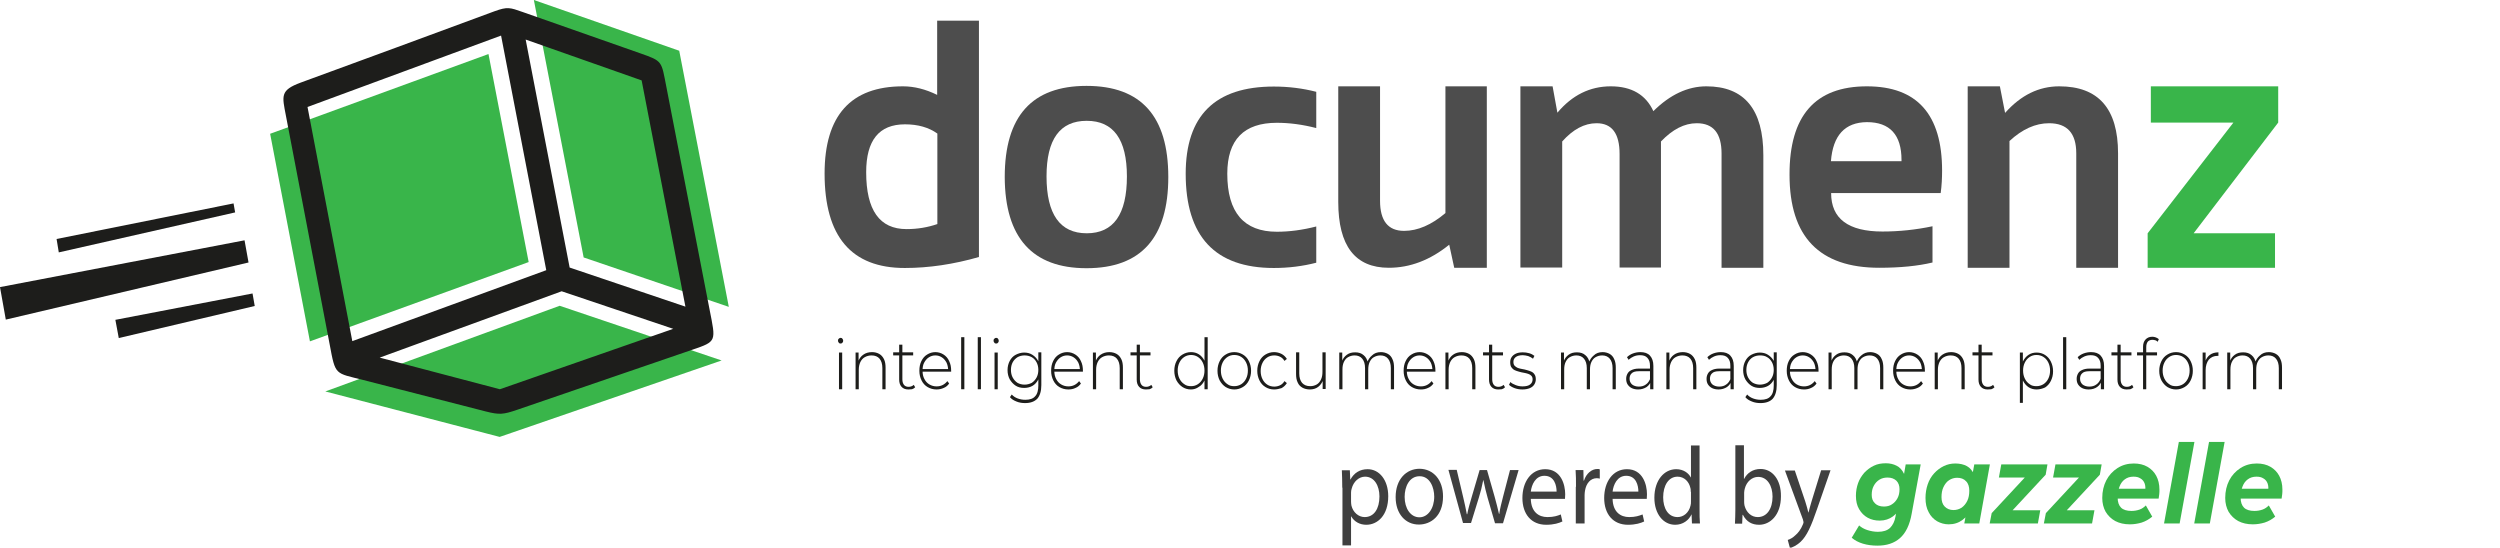 <svg width="420" height="92" viewBox="0 0 420 92" fill="none" xmlns="http://www.w3.org/2000/svg">
<g clip-path="url(#clip0_101_610)">
<path fill-rule="evenodd" clip-rule="evenodd" d="M82.064 9.078L45.382 22.474L52.066 57.348L88.815 44.026L82.064 9.078Z" fill="#39B54A"/>
<path fill-rule="evenodd" clip-rule="evenodd" d="M54.653 65.762L83.944 73.401L121.231 60.558L94.022 51.369L54.653 65.762Z" fill="#39B54A"/>
<path fill-rule="evenodd" clip-rule="evenodd" d="M98.053 43.251L122.44 51.554L114.11 8.525L89.689 0L98.053 43.251Z" fill="#39B54A"/>
<path fill-rule="evenodd" clip-rule="evenodd" d="M116.327 58.75C106.484 62.108 96.642 65.503 86.833 68.862C84.549 69.637 83.911 69.71 81.593 69.12L61.035 63.843C56.265 62.625 56.366 63.142 55.392 57.901C52.94 45.096 50.488 32.29 48.035 19.448C47.397 16.09 47.028 15.167 50.521 13.876C61.338 9.927 72.221 5.905 83.105 1.882C85.255 1.107 85.658 1.255 87.841 2.03C94.391 4.318 100.942 6.643 107.492 8.931C111.389 10.296 111.086 10.222 111.96 14.651C114.378 27.124 116.797 39.597 119.215 52.034C120.257 57.348 120.458 57.348 116.327 58.75ZM94.358 48.934L63.79 60.079L83.978 65.393C93.686 61.998 103.394 58.639 113.102 55.244L94.358 48.934ZM95.701 44.948C102.185 47.126 108.668 49.34 115.151 51.517C112.699 38.859 110.247 26.164 107.794 13.507L88.311 6.643L95.701 44.948ZM84.18 5.978C73.33 9.964 62.48 13.986 51.663 17.972L59.188 57.311L91.771 45.391L84.18 5.978Z" fill="#1D1D1B"/>
<path fill-rule="evenodd" clip-rule="evenodd" d="M0 48.233L41.082 40.372L41.754 44.099L0.974 53.694L0 48.233Z" fill="#1D1D1B"/>
<path fill-rule="evenodd" clip-rule="evenodd" d="M19.382 53.731L42.426 49.303L42.795 51.406L19.953 56.794L19.382 53.731Z" fill="#1D1D1B"/>
<path fill-rule="evenodd" clip-rule="evenodd" d="M9.506 40.151L39.235 34.172L39.503 35.685L9.876 42.402L9.506 40.151Z" fill="#1D1D1B"/>
<path d="M164.463 43.177C160.231 44.395 156.065 45.022 152.001 45.022C143.032 45.022 138.531 39.745 138.531 29.154C138.531 19.411 142.931 14.503 151.699 14.503C153.58 14.503 155.494 14.983 157.443 15.942V3.469H164.463V43.177ZM157.476 22.437C156.032 21.404 154.218 20.887 152.034 20.887C147.668 20.887 145.518 23.581 145.518 28.932C145.518 35.317 147.768 38.49 152.303 38.49C154.151 38.49 155.864 38.195 157.476 37.642V22.437Z" fill="#4D4D4D"/>
<path d="M168.796 29.744C168.796 19.522 173.365 14.429 182.535 14.429C191.706 14.429 196.274 19.522 196.274 29.744C196.274 39.929 191.706 45.059 182.535 45.059C173.432 45.059 168.83 39.929 168.796 29.744ZM182.569 39.191C187.07 39.191 189.321 36.018 189.321 29.633C189.321 23.434 187.07 20.297 182.569 20.297C178.068 20.297 175.817 23.397 175.817 29.633C175.817 35.981 178.068 39.191 182.569 39.191Z" fill="#4D4D4D"/>
<path d="M221.132 44.136C218.848 44.727 216.463 45.022 214.01 45.022C204.135 45.022 199.197 39.745 199.197 29.191C199.197 19.411 204.135 14.54 214.01 14.54C216.463 14.54 218.848 14.835 221.132 15.426V21.515C218.848 20.924 216.631 20.629 214.514 20.629C208.972 20.629 206.184 23.471 206.184 29.191C206.184 35.686 208.972 38.933 214.514 38.933C216.631 38.933 218.848 38.638 221.132 38.047V44.136Z" fill="#4D4D4D"/>
<path d="M249.785 14.503V44.985H244.31L243.47 41.111C240.279 43.694 236.886 44.985 233.325 44.985C227.648 44.985 224.827 41.295 224.827 33.914V14.503H231.847V33.73C231.847 37.088 233.191 38.786 235.878 38.786C238.162 38.786 240.48 37.789 242.832 35.796V14.503H249.785Z" fill="#4D4D4D"/>
<path d="M255.428 44.985V14.503H260.836L261.643 18.932C264.128 15.979 267.118 14.503 270.611 14.503C274.105 14.503 276.49 15.905 277.766 18.673C280.588 15.869 283.578 14.503 286.668 14.503C293.05 14.503 296.242 18.378 296.242 26.091V44.985H289.221V25.796C289.221 22.401 287.844 20.703 285.056 20.703C282.973 20.703 280.991 21.736 279.043 23.766V44.948H272.09V25.869C272.09 22.437 270.813 20.703 268.227 20.703C266.177 20.703 264.263 21.736 262.449 23.766V44.948H255.428V44.985Z" fill="#4D4D4D"/>
<path d="M313.642 14.503C322.074 14.503 326.272 19.227 326.272 28.674C326.272 29.929 326.205 31.183 326.037 32.438H307.629C307.629 36.719 310.485 38.896 316.262 38.896C319.05 38.896 321.872 38.601 324.66 38.011V44.1C322.208 44.69 319.218 44.985 315.725 44.985C305.647 44.985 300.642 39.782 300.642 29.375C300.609 19.448 304.942 14.503 313.642 14.503ZM307.596 27.087H319.453V26.866C319.453 22.659 317.505 20.518 313.642 20.518C309.947 20.555 307.932 22.733 307.596 27.087Z" fill="#4D4D4D"/>
<path d="M330.572 44.985V14.503H335.98L336.854 18.968C339.508 15.979 342.531 14.503 345.957 14.503C352.541 14.503 355.833 18.267 355.833 25.759V44.985H348.812V25.759C348.812 22.401 347.301 20.703 344.244 20.703C341.96 20.703 339.743 21.699 337.593 23.692V44.985H330.572Z" fill="#4D4D4D"/>
<path d="M361.342 14.503H382.739V20.592L368.53 39.191H382.202V44.985H360.804V39.191L375.215 20.592H361.342V14.503Z" fill="#39B54A"/>
<path d="M141.218 57.717C141.084 57.717 140.983 57.68 140.916 57.569C140.815 57.459 140.781 57.348 140.781 57.237C140.781 57.09 140.815 56.979 140.916 56.905C141.016 56.794 141.117 56.757 141.218 56.757C141.352 56.757 141.453 56.794 141.52 56.905C141.587 56.979 141.655 57.09 141.655 57.237C141.655 57.385 141.621 57.495 141.52 57.569C141.453 57.68 141.319 57.717 141.218 57.717ZM140.949 65.393V59.23H141.487V65.393H140.949Z" fill="#1D1D1B"/>
<path d="M146.492 59.156C146.962 59.156 147.365 59.267 147.701 59.451C148.037 59.636 148.306 59.931 148.507 60.337C148.709 60.743 148.776 61.223 148.776 61.776V65.393H148.238V61.85C148.238 61.149 148.071 60.632 147.768 60.263C147.466 59.894 146.996 59.71 146.425 59.71C145.988 59.71 145.618 59.82 145.282 60.005C144.947 60.189 144.711 60.484 144.543 60.817C144.376 61.186 144.275 61.592 144.275 62.108V65.393H143.737V59.23H144.241V60.927L144.174 60.743C144.342 60.263 144.644 59.857 145.014 59.599C145.417 59.304 145.921 59.156 146.492 59.156Z" fill="#1D1D1B"/>
<path d="M150.053 59.71V59.193H153.412V59.71H150.053ZM152.606 65.43C152.102 65.43 151.732 65.282 151.464 64.987C151.195 64.692 151.06 64.286 151.06 63.769V57.901H151.598V63.732C151.598 64.138 151.699 64.433 151.867 64.655C152.035 64.876 152.303 64.987 152.639 64.987C152.975 64.987 153.278 64.876 153.513 64.655L153.748 65.061C153.613 65.208 153.445 65.319 153.21 65.393C153.042 65.393 152.841 65.43 152.606 65.43Z" fill="#1D1D1B"/>
<path d="M157.342 65.43C156.771 65.43 156.267 65.282 155.83 65.024C155.394 64.765 155.058 64.396 154.823 63.916C154.587 63.437 154.453 62.92 154.453 62.293C154.453 61.665 154.554 61.149 154.789 60.669C155.024 60.189 155.327 59.82 155.763 59.562C156.166 59.304 156.637 59.156 157.14 59.156C157.644 59.156 158.115 59.304 158.518 59.562C158.921 59.82 159.257 60.189 159.458 60.669C159.693 61.149 159.794 61.665 159.794 62.293C159.794 62.33 159.794 62.33 159.794 62.367C159.794 62.404 159.794 62.44 159.794 62.44H154.823V61.998H159.492L159.29 62.219C159.29 61.739 159.189 61.296 159.022 60.927C158.82 60.558 158.585 60.263 158.249 60.042C157.913 59.82 157.544 59.71 157.14 59.71C156.737 59.71 156.368 59.82 156.032 60.042C155.696 60.263 155.461 60.558 155.259 60.927C155.058 61.296 154.991 61.739 154.991 62.219V62.33C154.991 62.846 155.091 63.289 155.293 63.658C155.494 64.064 155.763 64.359 156.133 64.581C156.502 64.802 156.905 64.913 157.342 64.913C157.711 64.913 158.047 64.839 158.35 64.692C158.652 64.544 158.921 64.323 159.156 64.027L159.458 64.433C159.223 64.765 158.921 65.024 158.551 65.171C158.148 65.356 157.745 65.43 157.342 65.43Z" fill="#1D1D1B"/>
<path d="M161.474 65.393V56.647H162.011V65.393H161.474Z" fill="#1D1D1B"/>
<path d="M164.262 65.393V56.647H164.799V65.393H164.262Z" fill="#1D1D1B"/>
<path d="M167.352 57.717C167.218 57.717 167.117 57.68 167.05 57.569C166.949 57.459 166.916 57.348 166.916 57.237C166.916 57.09 166.949 56.979 167.05 56.905C167.151 56.794 167.251 56.757 167.352 56.757C167.487 56.757 167.587 56.794 167.655 56.905C167.722 56.979 167.789 57.09 167.789 57.237C167.789 57.385 167.755 57.495 167.655 57.569C167.587 57.68 167.487 57.717 167.352 57.717ZM167.083 65.393V59.23H167.621V65.393H167.083Z" fill="#1D1D1B"/>
<path d="M172.055 65.171C171.517 65.171 171.047 65.061 170.644 64.802C170.241 64.544 169.905 64.175 169.636 63.732C169.401 63.289 169.267 62.773 169.267 62.182C169.267 61.592 169.401 61.075 169.636 60.632C169.871 60.189 170.207 59.82 170.644 59.599C171.081 59.377 171.551 59.23 172.055 59.23C172.559 59.23 173.029 59.34 173.432 59.599C173.835 59.857 174.171 60.189 174.406 60.632C174.641 61.075 174.776 61.629 174.776 62.219C174.776 62.846 174.641 63.363 174.406 63.806C174.171 64.249 173.835 64.618 173.432 64.839C173.029 65.061 172.559 65.171 172.055 65.171ZM172.223 67.718C171.719 67.718 171.215 67.644 170.778 67.459C170.308 67.275 169.938 67.053 169.67 66.721L169.972 66.278C170.241 66.573 170.577 66.795 170.98 66.943C171.383 67.09 171.786 67.164 172.256 67.164C172.995 67.164 173.566 66.98 173.902 66.573C174.272 66.204 174.44 65.577 174.44 64.765V63.068L174.54 62.145L174.44 61.223V59.193H174.944V64.692C174.944 65.725 174.708 66.463 174.272 66.98C173.801 67.459 173.13 67.718 172.223 67.718ZM172.122 64.618C172.559 64.618 172.962 64.507 173.331 64.322C173.667 64.101 173.936 63.806 174.137 63.437C174.339 63.068 174.44 62.625 174.44 62.145C174.44 61.665 174.339 61.223 174.137 60.853C173.936 60.484 173.667 60.189 173.331 60.005C172.995 59.82 172.592 59.709 172.122 59.709C171.685 59.709 171.282 59.82 170.946 60.005C170.61 60.226 170.342 60.484 170.14 60.853C169.938 61.223 169.838 61.665 169.838 62.145C169.838 62.625 169.938 63.068 170.14 63.437C170.342 63.806 170.61 64.101 170.946 64.322C171.282 64.507 171.685 64.618 172.122 64.618Z" fill="#1D1D1B"/>
<path d="M179.479 65.43C178.908 65.43 178.404 65.282 177.967 65.024C177.53 64.765 177.194 64.396 176.959 63.916C176.724 63.437 176.59 62.92 176.59 62.293C176.59 61.665 176.691 61.149 176.926 60.669C177.161 60.189 177.463 59.82 177.9 59.562C178.303 59.304 178.773 59.156 179.277 59.156C179.781 59.156 180.251 59.304 180.654 59.562C181.057 59.82 181.393 60.189 181.595 60.669C181.83 61.149 181.931 61.665 181.931 62.293C181.931 62.33 181.931 62.33 181.931 62.367C181.931 62.404 181.931 62.44 181.931 62.44H176.959V61.998H181.629L181.427 62.219C181.427 61.739 181.326 61.296 181.158 60.927C180.957 60.558 180.722 60.263 180.386 60.042C180.05 59.82 179.68 59.71 179.277 59.71C178.874 59.71 178.505 59.82 178.169 60.042C177.833 60.263 177.598 60.558 177.396 60.927C177.194 61.296 177.127 61.739 177.127 62.219V62.33C177.127 62.846 177.228 63.289 177.43 63.658C177.631 64.064 177.9 64.359 178.269 64.581C178.639 64.802 179.042 64.913 179.479 64.913C179.848 64.913 180.184 64.839 180.486 64.692C180.789 64.544 181.057 64.323 181.293 64.027L181.595 64.433C181.36 64.765 181.057 65.024 180.688 65.171C180.318 65.356 179.915 65.43 179.479 65.43Z" fill="#1D1D1B"/>
<path d="M186.365 59.156C186.835 59.156 187.238 59.267 187.574 59.451C187.91 59.636 188.179 59.931 188.38 60.337C188.582 60.743 188.649 61.223 188.649 61.776V65.393H188.112V61.85C188.112 61.149 187.944 60.632 187.641 60.263C187.339 59.894 186.869 59.71 186.298 59.71C185.861 59.71 185.491 59.82 185.156 60.005C184.82 60.189 184.585 60.484 184.417 60.817C184.249 61.186 184.148 61.592 184.148 62.108V65.393H183.61V59.23H184.114V60.927L184.047 60.743C184.215 60.263 184.517 59.857 184.887 59.599C185.324 59.304 185.794 59.156 186.365 59.156Z" fill="#1D1D1B"/>
<path d="M189.925 59.71V59.193H193.284V59.71H189.925ZM192.512 65.43C192.008 65.43 191.638 65.282 191.37 64.987C191.101 64.692 190.967 64.286 190.967 63.769V57.901H191.504V63.732C191.504 64.138 191.605 64.433 191.773 64.655C191.941 64.876 192.209 64.987 192.545 64.987C192.881 64.987 193.184 64.876 193.419 64.655L193.654 65.061C193.52 65.208 193.352 65.319 193.116 65.393C192.915 65.393 192.713 65.43 192.512 65.43Z" fill="#1D1D1B"/>
<path d="M200.07 65.43C199.532 65.43 199.062 65.282 198.659 65.023C198.256 64.765 197.92 64.396 197.651 63.916C197.416 63.437 197.282 62.883 197.282 62.293C197.282 61.665 197.416 61.112 197.651 60.669C197.886 60.189 198.222 59.82 198.659 59.562C199.096 59.303 199.566 59.156 200.07 59.156C200.574 59.156 201.01 59.267 201.413 59.525C201.817 59.783 202.119 60.152 202.354 60.595C202.589 61.075 202.69 61.628 202.69 62.256C202.69 62.883 202.589 63.437 202.354 63.916C202.119 64.396 201.817 64.765 201.413 64.987C201.01 65.282 200.574 65.43 200.07 65.43ZM200.103 64.876C200.54 64.876 200.91 64.765 201.246 64.544C201.581 64.322 201.85 64.027 202.052 63.621C202.253 63.215 202.354 62.772 202.354 62.256C202.354 61.739 202.253 61.296 202.052 60.89C201.85 60.484 201.581 60.189 201.246 59.968C200.91 59.746 200.507 59.636 200.103 59.636C199.7 59.636 199.297 59.746 198.961 59.968C198.625 60.189 198.357 60.484 198.155 60.89C197.954 61.296 197.853 61.739 197.853 62.256C197.853 62.772 197.954 63.215 198.155 63.621C198.357 64.027 198.625 64.322 198.961 64.544C199.297 64.802 199.667 64.876 200.103 64.876ZM202.354 65.393V63.363L202.455 62.293L202.354 61.222V56.647H202.891V65.393H202.354Z" fill="#1D1D1B"/>
<path d="M207.359 65.43C206.822 65.43 206.352 65.282 205.915 65.024C205.512 64.765 205.176 64.396 204.907 63.916C204.672 63.437 204.538 62.92 204.538 62.293C204.538 61.665 204.672 61.149 204.907 60.669C205.142 60.189 205.478 59.82 205.915 59.562C206.318 59.304 206.822 59.156 207.359 59.156C207.897 59.156 208.367 59.304 208.804 59.562C209.24 59.82 209.576 60.189 209.811 60.669C210.047 61.149 210.181 61.665 210.181 62.293C210.181 62.883 210.047 63.437 209.811 63.916C209.576 64.396 209.24 64.765 208.804 65.024C208.367 65.282 207.897 65.43 207.359 65.43ZM207.359 64.876C207.796 64.876 208.165 64.765 208.535 64.544C208.871 64.323 209.14 64.027 209.341 63.621C209.543 63.215 209.643 62.773 209.643 62.256C209.643 61.739 209.543 61.296 209.341 60.891C209.14 60.484 208.871 60.189 208.535 59.968C208.199 59.746 207.796 59.636 207.359 59.636C206.923 59.636 206.553 59.746 206.217 59.968C205.881 60.189 205.613 60.484 205.411 60.891C205.209 61.296 205.109 61.739 205.109 62.256C205.109 62.773 205.209 63.215 205.411 63.621C205.613 64.027 205.881 64.323 206.217 64.544C206.553 64.802 206.923 64.876 207.359 64.876Z" fill="#1D1D1B"/>
<path d="M214.044 65.43C213.506 65.43 213.003 65.282 212.599 65.024C212.163 64.765 211.827 64.396 211.592 63.916C211.357 63.437 211.222 62.92 211.222 62.293C211.222 61.665 211.357 61.149 211.592 60.669C211.827 60.189 212.163 59.82 212.599 59.562C213.036 59.304 213.506 59.156 214.044 59.156C214.481 59.156 214.917 59.267 215.287 59.451C215.656 59.636 215.959 59.931 216.194 60.3L215.791 60.632C215.589 60.3 215.354 60.079 215.052 59.931C214.749 59.783 214.413 59.71 214.077 59.71C213.641 59.71 213.238 59.82 212.902 60.042C212.566 60.263 212.297 60.558 212.096 60.964C211.894 61.37 211.793 61.813 211.793 62.33C211.793 62.846 211.894 63.289 212.096 63.695C212.297 64.101 212.566 64.396 212.902 64.618C213.238 64.839 213.641 64.95 214.077 64.95C214.413 64.95 214.749 64.876 215.052 64.728C215.354 64.581 215.589 64.359 215.791 64.027L216.194 64.359C215.959 64.728 215.656 65.024 215.287 65.208C214.917 65.319 214.514 65.43 214.044 65.43Z" fill="#1D1D1B"/>
<path d="M220.057 65.43C219.586 65.43 219.15 65.319 218.814 65.134C218.478 64.95 218.175 64.655 218.007 64.249C217.806 63.843 217.739 63.363 217.739 62.809V59.193H218.276V62.736C218.276 63.437 218.444 63.953 218.747 64.322C219.082 64.692 219.519 64.876 220.124 64.876C220.56 64.876 220.896 64.765 221.232 64.581C221.535 64.396 221.77 64.101 221.938 63.732C222.106 63.363 222.173 62.957 222.173 62.477V59.193H222.71V65.356H222.206V63.658L222.274 63.843C222.106 64.322 221.837 64.692 221.467 64.987C221.098 65.282 220.594 65.43 220.057 65.43Z" fill="#1D1D1B"/>
<path d="M231.982 59.156C232.418 59.156 232.821 59.267 233.157 59.451C233.493 59.636 233.762 59.931 233.93 60.337C234.131 60.743 234.199 61.223 234.199 61.776V65.393H233.661V61.85C233.661 61.149 233.493 60.632 233.191 60.263C232.889 59.894 232.452 59.71 231.914 59.71C231.478 59.71 231.142 59.82 230.806 60.005C230.47 60.189 230.268 60.484 230.101 60.817C229.933 61.186 229.865 61.592 229.865 62.108V65.393H229.328V61.85C229.328 61.149 229.16 60.632 228.858 60.263C228.555 59.894 228.119 59.71 227.581 59.71C227.144 59.71 226.809 59.82 226.473 60.005C226.137 60.189 225.935 60.484 225.767 60.817C225.599 61.186 225.532 61.592 225.532 62.108V65.393H224.995V59.23H225.498V60.927L225.431 60.743C225.599 60.263 225.868 59.894 226.271 59.599C226.674 59.304 227.111 59.193 227.682 59.193C228.253 59.193 228.723 59.34 229.093 59.673C229.462 59.968 229.731 60.448 229.832 61.075L229.664 61.001C229.798 60.484 230.101 60.042 230.504 59.71C230.873 59.34 231.377 59.156 231.982 59.156Z" fill="#1D1D1B"/>
<path d="M238.7 65.43C238.129 65.43 237.625 65.282 237.188 65.024C236.752 64.765 236.416 64.396 236.181 63.916C235.945 63.437 235.811 62.92 235.811 62.293C235.811 61.665 235.912 61.149 236.147 60.669C236.382 60.189 236.684 59.82 237.121 59.562C237.524 59.304 237.994 59.156 238.498 59.156C239.002 59.156 239.472 59.304 239.876 59.562C240.279 59.82 240.615 60.189 240.816 60.669C241.051 61.149 241.152 61.665 241.152 62.293C241.152 62.33 241.152 62.33 241.152 62.367C241.152 62.404 241.152 62.44 241.152 62.44H236.181V61.998H240.85L240.648 62.219C240.648 61.739 240.547 61.296 240.379 60.927C240.178 60.558 239.943 60.263 239.607 60.042C239.271 59.82 238.901 59.71 238.498 59.71C238.095 59.71 237.726 59.82 237.39 60.042C237.054 60.263 236.819 60.558 236.617 60.927C236.416 61.296 236.348 61.739 236.348 62.219V62.33C236.348 62.846 236.449 63.289 236.651 63.658C236.852 64.064 237.121 64.359 237.491 64.581C237.86 64.802 238.263 64.913 238.7 64.913C239.069 64.913 239.405 64.839 239.708 64.692C240.01 64.544 240.279 64.323 240.514 64.027L240.816 64.433C240.581 64.765 240.279 65.024 239.909 65.171C239.54 65.356 239.137 65.43 238.7 65.43Z" fill="#1D1D1B"/>
<path d="M245.586 59.156C246.056 59.156 246.459 59.267 246.795 59.451C247.131 59.636 247.4 59.931 247.602 60.337C247.803 60.743 247.87 61.223 247.87 61.776V65.393H247.333V61.85C247.333 61.149 247.165 60.632 246.863 60.263C246.56 59.894 246.09 59.71 245.519 59.71C245.082 59.71 244.713 59.82 244.377 60.005C244.041 60.189 243.806 60.484 243.638 60.817C243.47 61.186 243.369 61.592 243.369 62.108V65.393H242.832V59.23H243.335V60.927L243.268 60.743C243.436 60.263 243.739 59.857 244.108 59.599C244.511 59.304 245.015 59.156 245.586 59.156Z" fill="#1D1D1B"/>
<path d="M249.147 59.71V59.193H252.506V59.71H249.147ZM251.7 65.43C251.196 65.43 250.827 65.282 250.558 64.987C250.289 64.692 250.155 64.286 250.155 63.769V57.901H250.692V63.732C250.692 64.138 250.793 64.433 250.961 64.655C251.129 64.876 251.398 64.987 251.734 64.987C252.069 64.987 252.372 64.876 252.607 64.655L252.842 65.061C252.708 65.208 252.54 65.319 252.305 65.393C252.137 65.393 251.935 65.43 251.7 65.43Z" fill="#1D1D1B"/>
<path d="M255.764 65.43C255.294 65.43 254.857 65.356 254.454 65.208C254.051 65.061 253.749 64.876 253.514 64.655L253.749 64.175C253.95 64.396 254.253 64.544 254.622 64.692C254.992 64.839 255.361 64.913 255.798 64.913C256.369 64.913 256.806 64.802 257.074 64.581C257.343 64.359 257.477 64.101 257.477 63.732C257.477 63.474 257.41 63.289 257.276 63.142C257.142 62.994 256.974 62.883 256.738 62.809C256.503 62.736 256.268 62.662 255.999 62.625C255.731 62.588 255.462 62.514 255.193 62.44C254.925 62.367 254.689 62.293 254.454 62.182C254.219 62.071 254.051 61.887 253.917 61.702C253.782 61.518 253.715 61.223 253.715 60.853C253.715 60.521 253.782 60.263 253.95 60.005C254.118 59.746 254.353 59.562 254.656 59.414C254.958 59.267 255.361 59.193 255.831 59.193C256.167 59.193 256.537 59.23 256.906 59.34C257.276 59.451 257.545 59.599 257.78 59.783L257.545 60.263C257.309 60.079 257.041 59.931 256.738 59.82C256.436 59.746 256.134 59.673 255.831 59.673C255.294 59.673 254.891 59.783 254.622 60.005C254.353 60.226 254.253 60.484 254.253 60.817C254.253 61.075 254.32 61.296 254.454 61.444C254.589 61.592 254.757 61.702 254.992 61.813C255.227 61.887 255.462 61.961 255.731 61.998C255.999 62.034 256.268 62.108 256.537 62.182C256.806 62.256 257.041 62.33 257.276 62.44C257.511 62.551 257.679 62.699 257.813 62.92C257.948 63.105 258.015 63.4 258.015 63.732C258.015 64.064 257.914 64.359 257.746 64.618C257.578 64.876 257.343 65.061 257.007 65.208C256.638 65.356 256.235 65.43 255.764 65.43Z" fill="#1D1D1B"/>
<path d="M269.235 59.156C269.671 59.156 270.074 59.267 270.41 59.451C270.746 59.636 271.015 59.931 271.183 60.337C271.384 60.743 271.452 61.223 271.452 61.776V65.393H270.914V61.85C270.914 61.149 270.746 60.632 270.444 60.263C270.141 59.894 269.705 59.71 269.167 59.71C268.731 59.71 268.395 59.82 268.059 60.005C267.723 60.189 267.521 60.484 267.353 60.817C267.185 61.186 267.118 61.592 267.118 62.108V65.393H266.581V61.85C266.581 61.149 266.413 60.632 266.111 60.263C265.808 59.894 265.372 59.71 264.834 59.71C264.397 59.71 264.061 59.82 263.726 60.005C263.39 60.189 263.188 60.484 263.02 60.817C262.852 61.186 262.785 61.592 262.785 62.108V65.393H262.248V59.23H262.751V60.927L262.684 60.743C262.852 60.263 263.121 59.894 263.524 59.599C263.927 59.304 264.364 59.193 264.935 59.193C265.506 59.193 265.976 59.34 266.346 59.673C266.715 59.968 266.984 60.448 267.085 61.075L266.917 61.001C267.051 60.484 267.353 60.042 267.757 59.71C268.126 59.34 268.63 59.156 269.235 59.156Z" fill="#1D1D1B"/>
<path d="M275.214 65.43C274.811 65.43 274.441 65.356 274.139 65.208C273.836 65.061 273.601 64.839 273.433 64.581C273.265 64.323 273.198 63.99 273.198 63.658C273.198 63.326 273.265 63.068 273.4 62.809C273.534 62.551 273.736 62.33 274.072 62.182C274.374 62.035 274.777 61.924 275.314 61.924H277.364V62.367H275.314C274.743 62.367 274.34 62.477 274.105 62.736C273.87 62.957 273.769 63.252 273.769 63.621C273.769 64.027 273.904 64.323 274.172 64.581C274.441 64.802 274.844 64.95 275.314 64.95C275.785 64.95 276.188 64.839 276.524 64.581C276.86 64.359 277.095 63.99 277.263 63.547L277.397 63.953C277.263 64.396 276.994 64.765 276.625 65.024C276.221 65.282 275.751 65.43 275.214 65.43ZM277.229 65.393V63.99L277.196 63.769V61.444C277.196 60.854 277.061 60.448 276.759 60.115C276.457 59.783 276.054 59.673 275.516 59.673C275.113 59.673 274.777 59.746 274.441 59.894C274.105 60.042 273.836 60.226 273.601 60.448L273.333 60.005C273.601 59.746 273.937 59.525 274.34 59.377C274.743 59.23 275.147 59.156 275.583 59.156C276.289 59.156 276.826 59.34 277.196 59.746C277.565 60.152 277.767 60.706 277.767 61.481V65.393H277.229Z" fill="#1D1D1B"/>
<path d="M282.705 59.156C283.175 59.156 283.578 59.267 283.914 59.451C284.25 59.636 284.519 59.931 284.72 60.337C284.922 60.743 284.989 61.223 284.989 61.776V65.393H284.451V61.85C284.451 61.149 284.283 60.632 283.981 60.263C283.679 59.894 283.209 59.71 282.638 59.71C282.201 59.71 281.831 59.82 281.495 60.005C281.159 60.189 280.924 60.484 280.756 60.817C280.588 61.186 280.488 61.592 280.488 62.108V65.393H279.95V59.23H280.454V60.927L280.387 60.743C280.555 60.263 280.857 59.857 281.227 59.599C281.63 59.304 282.134 59.156 282.705 59.156Z" fill="#1D1D1B"/>
<path d="M288.717 65.43C288.314 65.43 287.945 65.356 287.642 65.208C287.34 65.061 287.105 64.839 286.937 64.581C286.769 64.323 286.702 63.99 286.702 63.658C286.702 63.326 286.769 63.068 286.903 62.809C287.038 62.551 287.239 62.33 287.575 62.182C287.877 62.035 288.28 61.924 288.818 61.924H290.867V62.367H288.818C288.247 62.367 287.844 62.477 287.609 62.736C287.373 62.957 287.273 63.252 287.273 63.621C287.273 64.027 287.407 64.323 287.676 64.581C287.945 64.802 288.348 64.95 288.818 64.95C289.288 64.95 289.691 64.839 290.027 64.581C290.363 64.359 290.598 63.99 290.766 63.547L290.901 63.953C290.766 64.396 290.497 64.765 290.128 65.024C289.725 65.282 289.255 65.43 288.717 65.43ZM290.733 65.393V63.99L290.699 63.769V61.444C290.699 60.854 290.565 60.448 290.262 60.115C289.96 59.783 289.557 59.673 289.019 59.673C288.616 59.673 288.28 59.746 287.945 59.894C287.609 60.042 287.34 60.226 287.105 60.448L286.836 60.005C287.105 59.746 287.441 59.525 287.844 59.377C288.247 59.23 288.65 59.156 289.087 59.156C289.792 59.156 290.33 59.34 290.699 59.746C291.069 60.152 291.27 60.706 291.27 61.481V65.393H290.733Z" fill="#1D1D1B"/>
<path d="M295.637 65.171C295.1 65.171 294.629 65.061 294.226 64.802C293.823 64.544 293.487 64.175 293.219 63.732C292.983 63.289 292.849 62.773 292.849 62.182C292.849 61.592 292.983 61.075 293.219 60.632C293.454 60.189 293.79 59.82 294.226 59.599C294.663 59.377 295.133 59.23 295.637 59.23C296.141 59.23 296.611 59.34 297.014 59.599C297.418 59.857 297.753 60.189 297.989 60.632C298.224 61.075 298.358 61.629 298.358 62.219C298.358 62.846 298.224 63.363 297.989 63.806C297.753 64.249 297.418 64.618 297.014 64.839C296.611 65.061 296.141 65.171 295.637 65.171ZM295.772 67.718C295.268 67.718 294.764 67.644 294.327 67.459C293.857 67.275 293.487 67.053 293.219 66.721L293.521 66.278C293.79 66.573 294.126 66.795 294.529 66.943C294.932 67.09 295.335 67.164 295.805 67.164C296.544 67.164 297.115 66.98 297.451 66.573C297.821 66.204 297.989 65.577 297.989 64.765V63.068L298.089 62.145L297.989 61.223V59.193H298.492V64.692C298.492 65.725 298.257 66.463 297.821 66.98C297.384 67.459 296.679 67.718 295.772 67.718ZM295.671 64.618C296.107 64.618 296.511 64.507 296.88 64.322C297.216 64.101 297.485 63.806 297.686 63.437C297.888 63.068 297.989 62.625 297.989 62.145C297.989 61.665 297.888 61.223 297.686 60.853C297.485 60.484 297.216 60.189 296.88 60.005C296.544 59.783 296.141 59.709 295.671 59.709C295.234 59.709 294.831 59.82 294.495 60.005C294.159 60.189 293.89 60.484 293.689 60.853C293.487 61.223 293.387 61.665 293.387 62.145C293.387 62.625 293.487 63.068 293.689 63.437C293.89 63.806 294.159 64.101 294.495 64.322C294.865 64.507 295.234 64.618 295.671 64.618Z" fill="#1D1D1B"/>
<path d="M303.061 65.43C302.49 65.43 301.986 65.282 301.549 65.024C301.112 64.765 300.777 64.396 300.541 63.916C300.306 63.437 300.172 62.92 300.172 62.293C300.172 61.665 300.273 61.149 300.508 60.669C300.743 60.189 301.045 59.82 301.482 59.562C301.885 59.304 302.355 59.156 302.859 59.156C303.363 59.156 303.833 59.304 304.236 59.562C304.64 59.82 304.975 60.189 305.177 60.669C305.412 61.149 305.513 61.665 305.513 62.293C305.513 62.33 305.513 62.33 305.513 62.367C305.513 62.404 305.513 62.44 305.513 62.44H300.541V61.998H305.211L305.009 62.219C305.009 61.739 304.908 61.296 304.74 60.927C304.539 60.558 304.304 60.263 303.968 60.042C303.632 59.82 303.262 59.71 302.859 59.71C302.456 59.71 302.087 59.82 301.751 60.042C301.415 60.263 301.18 60.558 300.978 60.927C300.777 61.296 300.709 61.739 300.709 62.219V62.33C300.709 62.846 300.81 63.289 301.012 63.658C301.213 64.064 301.482 64.359 301.851 64.581C302.221 64.802 302.624 64.913 303.061 64.913C303.43 64.913 303.766 64.839 304.068 64.692C304.371 64.544 304.64 64.323 304.875 64.027L305.177 64.433C304.942 64.765 304.64 65.024 304.27 65.171C303.9 65.356 303.497 65.43 303.061 65.43Z" fill="#1D1D1B"/>
<path d="M314.18 59.156C314.616 59.156 315.02 59.267 315.355 59.451C315.691 59.636 315.96 59.931 316.128 60.337C316.33 60.743 316.397 61.223 316.397 61.776V65.393H315.859V61.85C315.859 61.149 315.691 60.632 315.389 60.263C315.087 59.894 314.65 59.71 314.113 59.71C313.676 59.71 313.34 59.82 313.004 60.005C312.668 60.189 312.467 60.484 312.299 60.817C312.131 61.186 312.064 61.592 312.064 62.108V65.393H311.526V61.85C311.526 61.149 311.358 60.632 311.056 60.263C310.754 59.894 310.317 59.71 309.779 59.71C309.343 59.71 309.007 59.82 308.671 60.005C308.335 60.189 308.133 60.484 307.965 60.817C307.798 61.186 307.73 61.592 307.73 62.108V65.393H307.193V59.23H307.697V60.927L307.63 60.743C307.798 60.263 308.066 59.894 308.469 59.599C308.872 59.304 309.309 59.193 309.88 59.193C310.451 59.193 310.921 59.34 311.291 59.673C311.66 59.968 311.929 60.448 312.03 61.075L311.862 61.001C311.996 60.484 312.299 60.042 312.702 59.71C313.105 59.34 313.609 59.156 314.18 59.156Z" fill="#1D1D1B"/>
<path d="M320.931 65.43C320.36 65.43 319.856 65.282 319.42 65.024C318.983 64.765 318.647 64.396 318.412 63.916C318.177 63.437 318.042 62.92 318.042 62.293C318.042 61.665 318.143 61.149 318.378 60.669C318.614 60.189 318.916 59.82 319.353 59.562C319.756 59.304 320.226 59.156 320.73 59.156C321.234 59.156 321.704 59.304 322.107 59.562C322.51 59.82 322.846 60.189 323.048 60.669C323.283 61.149 323.383 61.665 323.383 62.293C323.383 62.33 323.383 62.33 323.383 62.367C323.383 62.404 323.383 62.44 323.383 62.44H318.412V61.998H323.081L322.88 62.219C322.88 61.739 322.779 61.296 322.611 60.927C322.409 60.558 322.174 60.263 321.838 60.042C321.502 59.82 321.133 59.71 320.73 59.71C320.327 59.71 319.957 59.82 319.621 60.042C319.285 60.263 319.05 60.558 318.849 60.927C318.647 61.296 318.58 61.739 318.58 62.219V62.33C318.58 62.846 318.681 63.289 318.882 63.658C319.084 64.064 319.353 64.359 319.722 64.581C320.092 64.802 320.495 64.913 320.931 64.913C321.301 64.913 321.637 64.839 321.939 64.692C322.241 64.544 322.51 64.323 322.745 64.027L323.048 64.433C322.812 64.765 322.51 65.024 322.141 65.171C321.737 65.356 321.334 65.43 320.931 65.43Z" fill="#1D1D1B"/>
<path d="M327.784 59.156C328.254 59.156 328.658 59.267 328.993 59.451C329.329 59.636 329.598 59.931 329.8 60.337C330.001 60.743 330.068 61.223 330.068 61.776V65.393H329.531V61.85C329.531 61.149 329.363 60.632 329.061 60.263C328.758 59.894 328.288 59.71 327.717 59.71C327.28 59.71 326.911 59.82 326.575 60.005C326.239 60.189 326.004 60.484 325.836 60.817C325.668 61.186 325.567 61.592 325.567 62.108V65.393H325.03V59.23H325.534V60.927L325.466 60.743C325.634 60.263 325.937 59.857 326.306 59.599C326.743 59.304 327.213 59.156 327.784 59.156Z" fill="#1D1D1B"/>
<path d="M331.378 59.71V59.193H334.738V59.71H331.378ZM333.931 65.43C333.428 65.43 333.058 65.282 332.789 64.987C332.521 64.692 332.386 64.286 332.386 63.769V57.901H332.924V63.732C332.924 64.138 333.024 64.433 333.192 64.655C333.36 64.876 333.629 64.987 333.965 64.987C334.301 64.987 334.603 64.876 334.838 64.655L335.074 65.061C334.939 65.208 334.771 65.319 334.536 65.393C334.335 65.393 334.133 65.43 333.931 65.43Z" fill="#1D1D1B"/>
<path d="M339.339 67.681V59.23H339.843V61.259L339.742 62.33L339.843 63.4V67.681H339.339ZM342.161 65.43C341.657 65.43 341.22 65.319 340.817 65.061C340.414 64.802 340.112 64.433 339.877 63.99C339.642 63.511 339.541 62.957 339.541 62.33C339.541 61.702 339.642 61.112 339.877 60.669C340.112 60.226 340.414 59.857 340.817 59.599C341.22 59.34 341.657 59.23 342.161 59.23C342.698 59.23 343.169 59.377 343.572 59.636C343.975 59.894 344.311 60.263 344.546 60.743C344.781 61.222 344.915 61.776 344.915 62.367C344.915 62.994 344.781 63.511 344.546 63.99C344.311 64.47 343.975 64.839 343.572 65.097C343.169 65.282 342.665 65.43 342.161 65.43ZM342.127 64.876C342.564 64.876 342.934 64.765 343.303 64.544C343.639 64.322 343.908 64.027 344.109 63.621C344.311 63.215 344.412 62.773 344.412 62.256C344.412 61.739 344.311 61.296 344.109 60.89C343.908 60.484 343.639 60.189 343.303 59.968C342.967 59.746 342.564 59.636 342.127 59.636C341.691 59.636 341.321 59.746 340.985 59.968C340.649 60.189 340.381 60.484 340.179 60.89C339.978 61.296 339.877 61.739 339.877 62.256C339.877 62.773 339.978 63.215 340.179 63.621C340.381 64.027 340.649 64.322 340.985 64.544C341.288 64.802 341.691 64.876 342.127 64.876Z" fill="#1D1D1B"/>
<path d="M346.595 65.393V56.647H347.133V65.393H346.595Z" fill="#1D1D1B"/>
<path d="M350.895 65.43C350.492 65.43 350.122 65.356 349.82 65.208C349.518 65.061 349.283 64.839 349.115 64.581C348.947 64.323 348.879 63.99 348.879 63.658C348.879 63.326 348.947 63.068 349.081 62.809C349.215 62.551 349.417 62.33 349.753 62.182C350.055 62.035 350.458 61.924 350.996 61.924H353.045V62.367H350.996C350.425 62.367 350.022 62.477 349.786 62.736C349.551 62.957 349.45 63.252 349.45 63.621C349.45 64.027 349.585 64.323 349.854 64.581C350.122 64.802 350.525 64.95 350.996 64.95C351.466 64.95 351.869 64.839 352.205 64.581C352.541 64.359 352.776 63.99 352.944 63.547L353.078 63.953C352.944 64.396 352.675 64.765 352.306 65.024C351.936 65.282 351.466 65.43 350.895 65.43ZM352.944 65.393V63.99L352.91 63.769V61.444C352.91 60.854 352.776 60.448 352.474 60.115C352.171 59.783 351.768 59.673 351.231 59.673C350.828 59.673 350.492 59.746 350.156 59.894C349.82 60.042 349.551 60.226 349.316 60.448L349.047 60.005C349.316 59.746 349.652 59.525 350.055 59.377C350.458 59.23 350.861 59.156 351.298 59.156C352.003 59.156 352.541 59.34 352.91 59.746C353.28 60.152 353.481 60.706 353.481 61.481V65.393H352.944Z" fill="#1D1D1B"/>
<path d="M354.724 59.71V59.193H358.083V59.71H354.724ZM357.277 65.43C356.773 65.43 356.404 65.282 356.135 64.987C355.866 64.692 355.732 64.286 355.732 63.769V57.901H356.269V63.732C356.269 64.138 356.37 64.433 356.538 64.655C356.706 64.876 356.975 64.987 357.311 64.987C357.647 64.987 357.949 64.876 358.184 64.655L358.419 65.061C358.285 65.208 358.117 65.319 357.882 65.393C357.714 65.393 357.512 65.43 357.277 65.43Z" fill="#1D1D1B"/>
<path d="M359.024 59.709V59.193H362.383V59.709H359.024ZM360.032 65.393V58.27C360.032 57.754 360.166 57.348 360.435 57.053C360.703 56.757 361.073 56.573 361.577 56.573C361.778 56.573 361.98 56.61 362.181 56.684C362.383 56.757 362.551 56.868 362.685 56.979L362.484 57.422C362.383 57.311 362.249 57.2 362.081 57.163C361.946 57.126 361.778 57.089 361.61 57.089C361.275 57.089 361.006 57.2 360.838 57.385C360.67 57.606 360.569 57.901 360.569 58.307V59.34V59.636V65.393H360.032Z" fill="#1D1D1B"/>
<path d="M365.574 65.43C365.037 65.43 364.566 65.282 364.13 65.024C363.727 64.765 363.391 64.396 363.122 63.916C362.887 63.437 362.752 62.92 362.752 62.293C362.752 61.665 362.887 61.149 363.122 60.669C363.357 60.189 363.693 59.82 364.13 59.562C364.533 59.304 365.037 59.156 365.574 59.156C366.112 59.156 366.582 59.304 367.018 59.562C367.455 59.82 367.791 60.189 368.026 60.669C368.261 61.149 368.396 61.665 368.396 62.293C368.396 62.883 368.261 63.437 368.026 63.916C367.791 64.396 367.455 64.765 367.018 65.024C366.582 65.282 366.112 65.43 365.574 65.43ZM365.574 64.876C366.011 64.876 366.38 64.765 366.75 64.544C367.086 64.323 367.354 64.027 367.556 63.621C367.757 63.215 367.858 62.773 367.858 62.256C367.858 61.739 367.757 61.296 367.556 60.891C367.354 60.484 367.086 60.189 366.75 59.968C366.414 59.746 366.011 59.636 365.574 59.636C365.137 59.636 364.768 59.746 364.432 59.968C364.096 60.189 363.827 60.484 363.626 60.891C363.424 61.296 363.323 61.739 363.323 62.256C363.323 62.773 363.424 63.215 363.626 63.621C363.827 64.027 364.096 64.323 364.432 64.544C364.734 64.802 365.137 64.876 365.574 64.876Z" fill="#1D1D1B"/>
<path d="M370.042 65.393V59.23H370.546V60.927L370.479 60.743C370.647 60.263 370.915 59.857 371.285 59.599C371.654 59.34 372.125 59.193 372.696 59.193V59.783C372.662 59.783 372.662 59.783 372.629 59.783C372.595 59.783 372.595 59.783 372.561 59.783C371.923 59.783 371.453 60.005 371.083 60.411C370.747 60.853 370.546 61.444 370.546 62.182V65.393H370.042Z" fill="#1D1D1B"/>
<path d="M381.161 59.156C381.597 59.156 382.001 59.267 382.336 59.451C382.672 59.636 382.941 59.931 383.109 60.337C383.311 60.743 383.378 61.223 383.378 61.776V65.393H382.84V61.85C382.84 61.149 382.672 60.632 382.37 60.263C382.068 59.894 381.631 59.71 381.094 59.71C380.657 59.71 380.321 59.82 379.985 60.005C379.649 60.189 379.448 60.484 379.28 60.817C379.112 61.186 379.045 61.592 379.045 62.108V65.393H378.507V61.85C378.507 61.149 378.339 60.632 378.037 60.263C377.735 59.894 377.298 59.71 376.76 59.71C376.324 59.71 375.988 59.82 375.652 60.005C375.316 60.189 375.114 60.484 374.946 60.817C374.778 61.186 374.711 61.592 374.711 62.108V65.393H374.174V59.23H374.678V60.927L374.61 60.743C374.778 60.263 375.047 59.894 375.45 59.599C375.853 59.304 376.29 59.193 376.861 59.193C377.432 59.193 377.902 59.34 378.272 59.673C378.641 59.968 378.91 60.448 379.011 61.075L378.843 61.001C378.977 60.484 379.28 60.042 379.683 59.71C380.052 59.34 380.556 59.156 381.161 59.156Z" fill="#1D1D1B"/>
<path d="M225.498 81.925C225.498 80.781 225.465 79.859 225.431 79.01H226.775L226.842 80.56H226.876C227.48 79.453 228.454 78.825 229.764 78.825C231.746 78.825 233.224 80.671 233.224 83.365C233.224 86.575 231.444 88.162 229.529 88.162C228.454 88.162 227.514 87.645 227.01 86.76H226.976V91.631H225.532V81.925H225.498ZM226.976 84.287C226.976 84.545 227.01 84.73 227.044 84.951C227.312 86.058 228.219 86.87 229.261 86.87C230.839 86.87 231.746 85.468 231.746 83.401C231.746 81.63 230.907 80.08 229.328 80.08C228.32 80.08 227.379 80.892 227.077 82.11C227.01 82.294 226.976 82.553 226.976 82.774V84.287Z" fill="#3F3F3F"/>
<path d="M242.429 83.401C242.429 86.723 240.346 88.125 238.364 88.125C236.147 88.125 234.467 86.354 234.467 83.512C234.467 80.523 236.248 78.752 238.498 78.752C240.85 78.789 242.429 80.671 242.429 83.401ZM235.979 83.475C235.979 85.431 236.987 86.907 238.465 86.907C239.876 86.907 240.95 85.431 240.95 83.438C240.95 81.925 240.245 80.006 238.498 80.006C236.752 80.006 235.979 81.778 235.979 83.475Z" fill="#3F3F3F"/>
<path d="M244.746 79.01L245.821 83.549C246.056 84.546 246.258 85.468 246.426 86.391H246.493C246.661 85.505 246.93 84.546 247.232 83.549L248.576 78.973H249.819L251.095 83.439C251.397 84.509 251.632 85.468 251.834 86.354H251.868C252.002 85.468 252.237 84.509 252.506 83.475L253.681 78.973H255.126L252.506 87.904H251.162L249.919 83.623C249.651 82.627 249.415 81.741 249.214 80.671H249.18C248.979 81.741 248.744 82.663 248.441 83.623L247.131 87.867H245.788L243.335 78.936H244.746V79.01Z" fill="#3F3F3F"/>
<path d="M257.175 83.77C257.209 85.985 258.485 86.87 259.963 86.87C261.038 86.87 261.676 86.649 262.214 86.427L262.482 87.608C261.945 87.867 261.072 88.162 259.762 88.162C257.242 88.162 255.764 86.354 255.764 83.66C255.764 80.966 257.209 78.825 259.594 78.825C262.247 78.825 262.953 81.409 262.953 83.032C262.953 83.365 262.919 83.623 262.919 83.807H257.175V83.77ZM261.508 82.59C261.508 81.556 261.139 79.933 259.459 79.933C257.948 79.933 257.309 81.446 257.175 82.59H261.508Z" fill="#3F3F3F"/>
<path d="M264.766 81.778C264.766 80.707 264.766 79.822 264.699 78.973H266.009L266.043 80.745H266.11C266.48 79.564 267.387 78.789 268.361 78.789C268.529 78.789 268.663 78.789 268.764 78.862V80.412C268.629 80.375 268.461 80.338 268.26 80.338C267.219 80.338 266.48 81.187 266.278 82.442C266.244 82.663 266.211 82.922 266.211 83.18V87.941H264.733V81.778H264.766Z" fill="#3F3F3F"/>
<path d="M270.914 83.77C270.947 85.985 272.224 86.87 273.702 86.87C274.743 86.87 275.381 86.649 275.953 86.427L276.221 87.608C275.684 87.867 274.81 88.162 273.5 88.162C270.981 88.162 269.503 86.354 269.503 83.66C269.503 80.966 270.947 78.825 273.332 78.825C275.986 78.825 276.692 81.409 276.692 83.032C276.692 83.365 276.658 83.623 276.658 83.807H270.914V83.77ZM275.247 82.59C275.247 81.556 274.878 79.933 273.198 79.933C271.686 79.933 271.048 81.446 270.914 82.59H275.247Z" fill="#3F3F3F"/>
<path d="M285.526 74.84V85.616C285.526 86.427 285.526 87.313 285.593 87.941H284.25L284.183 86.391C283.746 87.387 282.738 88.162 281.428 88.162C279.446 88.162 277.935 86.354 277.935 83.623C277.935 80.634 279.614 78.825 281.596 78.825C282.839 78.825 283.679 79.49 284.048 80.191H284.082V74.84H285.526ZM284.048 82.626C284.048 82.442 284.048 82.147 283.981 81.962C283.746 80.929 282.973 80.08 281.831 80.08C280.32 80.08 279.413 81.556 279.413 83.549C279.413 85.357 280.219 86.87 281.831 86.87C282.839 86.87 283.746 86.132 284.015 84.915C284.082 84.693 284.082 84.472 284.082 84.213V82.626H284.048Z" fill="#3F3F3F"/>
<path d="M291.472 87.941C291.505 87.313 291.539 86.427 291.539 85.616V74.803H292.983V80.449H293.017C293.521 79.453 294.495 78.788 295.771 78.788C297.787 78.788 299.231 80.634 299.198 83.365C299.198 86.575 297.35 88.162 295.536 88.162C294.36 88.162 293.42 87.682 292.815 86.501H292.748L292.681 87.978H291.472V87.941ZM293.017 84.361C293.017 84.582 293.05 84.767 293.084 84.951C293.386 86.095 294.226 86.87 295.301 86.87C296.846 86.87 297.787 85.468 297.787 83.438C297.787 81.667 296.947 80.117 295.368 80.117C294.36 80.117 293.42 80.892 293.118 82.11C293.084 82.294 293.017 82.516 293.017 82.774V84.361Z" fill="#3F3F3F"/>
<path d="M301.516 79.01L303.296 84.287C303.464 84.878 303.699 85.579 303.8 86.095H303.833C303.968 85.579 304.136 84.878 304.337 84.25L305.95 79.01H307.528L305.311 85.394C304.27 88.457 303.531 90.044 302.523 91.004C301.784 91.705 301.079 91.963 300.709 92.074L300.34 90.708C300.709 90.598 301.213 90.339 301.65 89.897C302.053 89.564 302.557 88.937 302.893 88.088C302.96 87.941 302.994 87.793 302.994 87.719C302.994 87.645 302.96 87.498 302.893 87.276L299.87 79.047H301.516V79.01Z" fill="#3F3F3F"/>
<path d="M315.389 91.668C314.515 91.668 313.709 91.557 312.97 91.336C312.231 91.114 311.593 90.782 311.089 90.339L312.332 88.273C312.701 88.605 313.138 88.863 313.709 89.048C314.28 89.232 314.885 89.343 315.489 89.343C316.396 89.343 317.068 89.121 317.538 88.679C317.975 88.236 318.311 87.609 318.445 86.76L318.781 84.988L319.386 82.663L319.789 80.154L320.159 78.014H322.678L321.166 86.28C320.83 88.199 320.159 89.564 319.184 90.413C318.21 91.262 316.967 91.668 315.389 91.668ZM315.792 87.461C315.053 87.461 314.381 87.313 313.776 86.981C313.172 86.649 312.701 86.169 312.332 85.542C311.962 84.915 311.794 84.177 311.794 83.291C311.794 82.516 311.929 81.815 312.164 81.15C312.399 80.486 312.768 79.933 313.205 79.416C313.675 78.936 314.179 78.53 314.818 78.235C315.422 77.94 316.094 77.829 316.833 77.829C317.505 77.829 318.109 77.977 318.613 78.235C319.151 78.493 319.554 78.936 319.856 79.564C320.159 80.191 320.259 80.966 320.192 81.962C320.125 83.069 319.89 84.029 319.52 84.841C319.151 85.653 318.647 86.28 318.009 86.76C317.404 87.203 316.665 87.461 315.792 87.461ZM316.497 85.099C317.001 85.099 317.471 84.988 317.841 84.73C318.244 84.472 318.546 84.14 318.781 83.697C319.016 83.254 319.117 82.774 319.117 82.184C319.117 81.593 318.949 81.114 318.58 80.745C318.21 80.412 317.74 80.228 317.102 80.228C316.598 80.228 316.128 80.338 315.725 80.597C315.321 80.855 315.019 81.187 314.784 81.63C314.549 82.073 314.448 82.553 314.448 83.143C314.448 83.734 314.616 84.213 315.019 84.582C315.355 84.915 315.859 85.099 316.497 85.099Z" fill="#39B54A"/>
<path d="M327.381 88.088C326.676 88.088 326.037 87.904 325.433 87.572C324.828 87.203 324.358 86.723 324.022 86.058C323.652 85.394 323.484 84.582 323.484 83.66C323.484 82.811 323.619 82.073 323.854 81.372C324.089 80.671 324.459 80.043 324.929 79.527C325.399 79.01 325.937 78.604 326.541 78.309C327.146 78.014 327.784 77.866 328.489 77.866C329.228 77.866 329.9 78.014 330.438 78.309C330.975 78.604 331.378 79.084 331.647 79.748C331.916 80.412 332.017 81.224 331.916 82.257C331.849 83.438 331.647 84.435 331.244 85.32C330.874 86.206 330.337 86.87 329.699 87.35C329.061 87.83 328.288 88.088 327.381 88.088ZM328.187 85.689C328.691 85.689 329.161 85.542 329.564 85.284C329.967 84.988 330.27 84.619 330.505 84.139C330.74 83.66 330.841 83.069 330.841 82.442C330.841 81.778 330.673 81.224 330.303 80.855C329.934 80.449 329.43 80.265 328.792 80.265C328.288 80.265 327.851 80.412 327.448 80.671C327.045 80.929 326.743 81.335 326.508 81.815C326.272 82.294 326.172 82.885 326.172 83.512C326.172 84.176 326.34 84.73 326.709 85.099C327.079 85.468 327.549 85.689 328.187 85.689ZM330.001 87.941L330.371 85.948L330.975 82.996L331.311 80.043L331.681 78.014H334.301L332.52 87.941H330.001Z" fill="#39B54A"/>
<path d="M334.267 87.941L334.603 86.206L341.053 79.268L341.456 80.228H335.812L336.215 78.014H343.975L343.673 79.748L337.223 86.686L336.786 85.727H342.766L342.363 87.941H334.267Z" fill="#39B54A"/>
<path d="M343.37 87.941L343.706 86.206L350.156 79.268L350.559 80.228H344.915L345.318 78.014H353.078L352.776 79.748L346.326 86.686L345.889 85.727H351.869L351.466 87.941H343.37Z" fill="#39B54A"/>
<path d="M357.814 88.088C356.874 88.088 356.068 87.904 355.362 87.535C354.69 87.166 354.153 86.649 353.75 85.985C353.38 85.32 353.179 84.546 353.179 83.66C353.179 82.553 353.414 81.556 353.851 80.707C354.287 79.859 354.925 79.158 355.732 78.641C356.538 78.124 357.445 77.866 358.486 77.866C359.359 77.866 360.132 78.05 360.77 78.419C361.409 78.789 361.912 79.305 362.248 79.933C362.584 80.56 362.786 81.335 362.786 82.257C362.786 82.516 362.786 82.774 362.752 83.032C362.719 83.291 362.685 83.549 362.651 83.77H355.194L355.463 82.11H361.442L360.367 82.626C360.468 82.073 360.434 81.593 360.3 81.224C360.166 80.855 359.931 80.56 359.595 80.375C359.259 80.154 358.889 80.08 358.419 80.08C357.848 80.08 357.378 80.228 356.975 80.523C356.571 80.818 356.269 81.224 356.068 81.778C355.866 82.294 355.765 82.885 355.765 83.586C355.765 84.361 355.967 84.915 356.336 85.284C356.706 85.653 357.31 85.837 358.083 85.837C358.553 85.837 358.99 85.763 359.427 85.616C359.863 85.468 360.199 85.21 360.502 84.915L361.577 86.797C361.039 87.239 360.468 87.572 359.796 87.793C359.158 87.978 358.52 88.088 357.814 88.088Z" fill="#39B54A"/>
<path d="M363.559 87.941L366.044 74.249H368.664L366.179 87.941H363.559Z" fill="#39B54A"/>
<path d="M368.631 87.941L371.117 74.249H373.737L371.251 87.941H368.631Z" fill="#39B54A"/>
<path d="M378.473 88.088C377.532 88.088 376.726 87.904 376.021 87.535C375.349 87.166 374.812 86.649 374.408 85.985C374.039 85.32 373.837 84.546 373.837 83.66C373.837 82.553 374.073 81.556 374.509 80.707C374.946 79.859 375.584 79.158 376.39 78.641C377.197 78.124 378.103 77.866 379.145 77.866C380.018 77.866 380.791 78.05 381.429 78.419C382.067 78.789 382.571 79.305 382.907 79.933C383.243 80.56 383.444 81.335 383.444 82.257C383.444 82.516 383.444 82.774 383.411 83.032C383.377 83.291 383.344 83.549 383.31 83.77H375.853L376.122 82.11H382.101L381.026 82.626C381.127 82.073 381.093 81.593 380.959 81.224C380.824 80.855 380.589 80.56 380.253 80.375C379.917 80.154 379.548 80.08 379.078 80.08C378.507 80.08 378.036 80.228 377.633 80.523C377.23 80.818 376.928 81.224 376.726 81.778C376.525 82.294 376.424 82.885 376.424 83.586C376.424 84.361 376.625 84.915 376.995 85.284C377.364 85.653 377.969 85.837 378.742 85.837C379.212 85.837 379.649 85.763 380.085 85.616C380.522 85.468 380.858 85.21 381.16 84.915L382.235 86.797C381.698 87.239 381.127 87.572 380.455 87.793C379.817 87.978 379.178 88.088 378.473 88.088Z" fill="#39B54A"/>
</g>
<defs>
<clipPath id="clip0_101_610">
<rect width="420" height="92" fill="white"/>
</clipPath>
</defs>
</svg>
